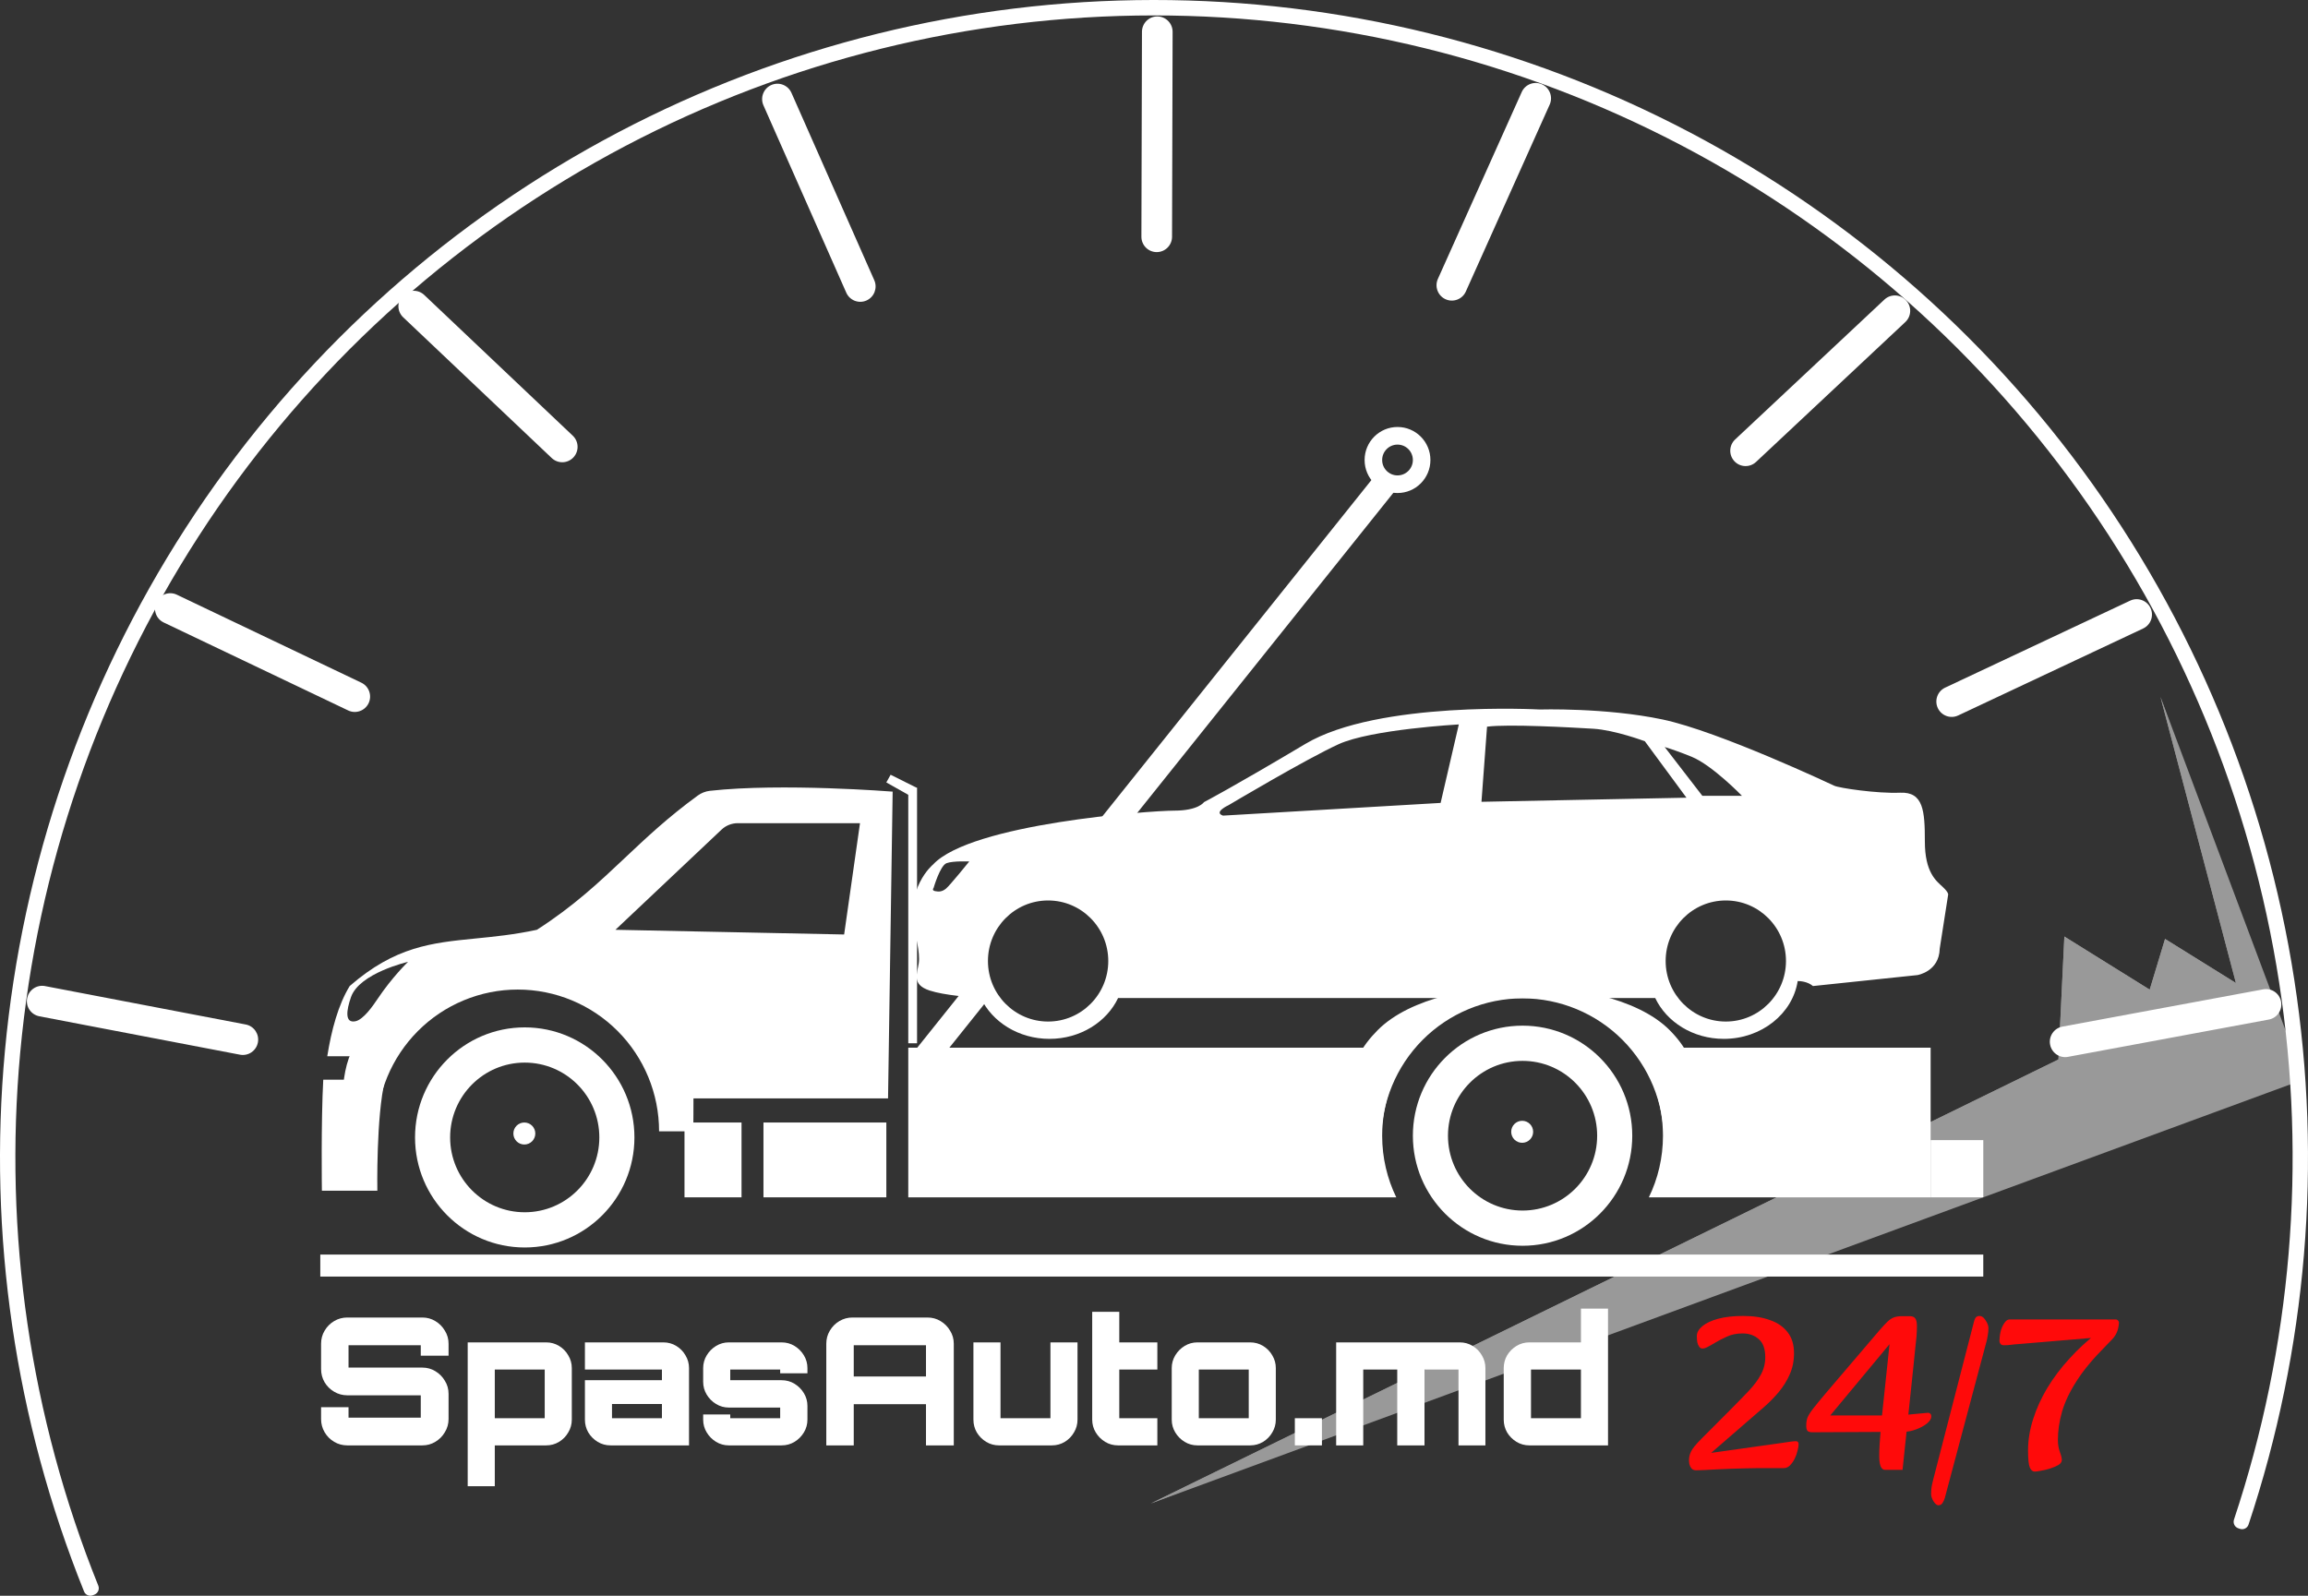 <svg width="188" height="130" viewBox="0 0 188 130" fill="none" xmlns="http://www.w3.org/2000/svg">
<rect x="0" y="0" width="188" height="130" fill="#333333" stroke="none"/>
<path d="M93.739 122.484L187.062 86.312L175.983 56.773L182.13 80.085L176.356 76.491L175.106 80.624L168.154 76.297L167.672 86.312L93.739 122.484Z" fill="url(#paint0_linear_9_436)"/>
<path d="M93.739 122.484L187.062 88.157L175.983 56.773L182.13 80.085L176.356 76.491L175.106 80.624L168.154 76.297L167.672 86.312L93.739 122.484Z" fill="url(#paint1_linear_9_436)"/>
<path d="M138.318 92.881C138.318 89.077 138.676 86.606 135.995 83.916C133.314 81.226 127.813 80.33 124.022 80.33C120.23 80.33 114.908 81.226 112.227 83.916C109.546 86.606 109.725 89.077 109.725 92.881H112.512C112.512 89.819 113.725 86.881 115.883 84.715C118.042 82.55 120.969 81.333 124.022 81.333C127.074 81.333 130.002 82.55 132.16 84.715C134.319 86.881 135.531 89.819 135.531 92.881H138.318Z" fill="white"/>
<path d="M138.572 117.233L140.737 115.06C141.412 114.383 141.974 113.808 142.424 113.333C142.873 112.858 143.21 112.407 143.435 111.979C143.672 111.552 143.79 111.083 143.79 110.572C143.79 109.884 143.613 109.391 143.258 109.094C142.915 108.785 142.477 108.631 141.944 108.631C141.447 108.631 141.015 108.72 140.649 108.898C140.282 109.064 139.962 109.231 139.69 109.397C139.454 109.539 139.252 109.652 139.087 109.735C138.933 109.818 138.791 109.86 138.661 109.86C138.566 109.86 138.483 109.812 138.412 109.717C138.341 109.622 138.288 109.498 138.252 109.343C138.229 109.189 138.217 109.023 138.217 108.845C138.217 108.56 138.365 108.293 138.661 108.043C138.957 107.794 139.383 107.592 139.939 107.438C140.507 107.284 141.193 107.206 141.998 107.206C142.838 107.206 143.565 107.319 144.181 107.545C144.796 107.758 145.275 108.091 145.618 108.542C145.962 108.981 146.133 109.545 146.133 110.234C146.133 110.875 146.015 111.457 145.778 111.979C145.553 112.49 145.258 112.965 144.891 113.404C144.524 113.843 144.122 114.253 143.684 114.633C143.246 115.013 142.814 115.387 142.388 115.755L139.104 118.604L139.175 118.391L145.246 117.536C145.471 117.5 145.672 117.47 145.849 117.447C146.027 117.423 146.175 117.411 146.293 117.411C146.435 117.411 146.506 117.494 146.506 117.66C146.506 117.803 146.476 117.981 146.417 118.195C146.37 118.408 146.293 118.622 146.186 118.836C146.08 119.049 145.95 119.233 145.796 119.388C145.654 119.53 145.488 119.602 145.299 119.602H143.222C142.962 119.602 142.637 119.607 142.246 119.619C141.856 119.631 141.441 119.643 141.004 119.655C140.578 119.679 140.163 119.697 139.761 119.708C139.359 119.732 139.016 119.75 138.732 119.762C138.448 119.774 138.258 119.78 138.164 119.78C137.998 119.78 137.874 119.732 137.791 119.637C137.708 119.542 137.649 119.429 137.614 119.299C137.59 119.156 137.578 119.038 137.578 118.943C137.578 118.705 137.637 118.468 137.755 118.23C137.874 117.993 138.146 117.66 138.572 117.233Z" fill="#FF0A0A"/>
<path d="M147.129 116.147C147.129 115.909 147.158 115.701 147.217 115.523C147.288 115.333 147.436 115.09 147.661 114.793C147.898 114.484 148.253 114.051 148.726 113.493L153.057 108.417C153.341 108.085 153.572 107.836 153.749 107.669C153.938 107.491 154.122 107.373 154.299 107.313C154.477 107.254 154.69 107.224 154.938 107.224H155.56C155.773 107.224 155.92 107.284 156.003 107.402C156.098 107.509 156.145 107.723 156.145 108.043C156.145 108.328 156.133 108.613 156.11 108.898C156.086 109.183 156.051 109.516 156.003 109.896C155.968 110.275 155.92 110.744 155.861 111.302L154.974 119.744H153.554C153.447 119.744 153.359 119.702 153.288 119.619C153.217 119.536 153.163 119.412 153.128 119.245C153.092 119.079 153.075 118.883 153.075 118.658C153.075 118.337 153.086 117.981 153.11 117.589C153.134 117.197 153.163 116.811 153.199 116.432C153.234 116.052 153.264 115.719 153.288 115.434L154.051 108.204L154.566 108.72L148.495 116.022L147.963 115.31H153.873C154.382 115.31 154.861 115.292 155.311 115.256C155.761 115.22 156.139 115.185 156.447 115.149C156.755 115.114 156.95 115.096 157.033 115.096C157.127 115.096 157.198 115.126 157.246 115.185C157.293 115.232 157.317 115.304 157.317 115.399C157.317 115.577 157.198 115.767 156.962 115.968C156.725 116.158 156.429 116.319 156.074 116.449C155.731 116.58 155.394 116.645 155.063 116.645L147.626 116.681C147.448 116.681 147.318 116.645 147.235 116.574C147.164 116.491 147.129 116.348 147.129 116.147Z" fill="#FF0A0A"/>
<path d="M161.968 108.186C161.968 108.411 161.951 108.607 161.915 108.774C161.892 108.94 161.862 109.094 161.826 109.237L158.419 122.024C158.371 122.19 158.306 122.332 158.223 122.451C158.152 122.57 158.04 122.629 157.886 122.629C157.768 122.629 157.638 122.522 157.496 122.309C157.365 122.095 157.3 121.893 157.3 121.703C157.3 121.549 157.312 121.365 157.336 121.151C157.371 120.949 157.419 120.735 157.478 120.51L160.797 107.652C160.844 107.474 160.904 107.355 160.975 107.295C161.046 107.236 161.134 107.206 161.241 107.206C161.43 107.206 161.596 107.325 161.738 107.563C161.892 107.788 161.968 107.996 161.968 108.186Z" fill="#FF0A0A"/>
<path d="M162.871 109.165C162.883 108.869 162.924 108.596 162.995 108.346C163.078 108.097 163.179 107.895 163.297 107.741C163.416 107.574 163.546 107.491 163.688 107.491H172.332C172.414 107.491 172.48 107.521 172.527 107.58C172.586 107.64 172.61 107.711 172.598 107.794C172.574 108.115 172.509 108.382 172.403 108.596C172.308 108.797 172.178 108.981 172.012 109.148C171.858 109.314 171.669 109.51 171.444 109.735C170.462 110.721 169.693 111.653 169.137 112.531C168.581 113.398 168.19 114.223 167.965 115.007C167.74 115.79 167.628 116.556 167.628 117.304C167.628 117.672 167.681 117.999 167.788 118.284C167.894 118.569 167.948 118.788 167.948 118.943C167.948 119.097 167.853 119.233 167.664 119.352C167.474 119.459 167.249 119.554 166.989 119.637C166.729 119.72 166.48 119.78 166.244 119.815C166.007 119.863 165.841 119.886 165.747 119.886C165.569 119.886 165.433 119.774 165.338 119.548C165.244 119.323 165.196 118.859 165.196 118.159C165.196 117.328 165.332 116.485 165.605 115.63C165.877 114.763 166.261 113.914 166.758 113.083C167.267 112.24 167.871 111.439 168.569 110.679C169.267 109.907 170.042 109.195 170.894 108.542L171.746 108.88L164.557 109.486C164.202 109.51 163.948 109.533 163.794 109.557C163.64 109.581 163.451 109.593 163.226 109.593C163.096 109.593 163.001 109.551 162.942 109.468C162.883 109.385 162.859 109.284 162.871 109.165Z" fill="#FF0A0A"/>
<path d="M182.454 124.549C182.744 124.649 183.059 124.493 183.156 124.201C187.91 109.925 189.189 94.712 186.885 79.834C184.553 64.772 178.616 50.502 169.585 38.245C160.554 25.989 148.696 16.111 135.028 9.458C121.36 2.805 106.288 -0.425 91.104 0.045C75.92 0.514 61.075 4.67 47.841 12.155C34.607 19.639 23.379 30.231 15.117 43.022C6.855 55.814 1.806 70.424 0.402 85.601C-0.984 100.594 1.227 115.699 6.847 129.654C6.962 129.939 7.286 130.075 7.57 129.958L7.702 129.904C7.986 129.787 8.121 129.461 8.006 129.176C2.462 115.409 0.281 100.508 1.649 85.717C3.034 70.742 8.016 56.327 16.168 43.706C24.32 31.085 35.399 20.634 48.456 13.249C61.514 5.864 76.161 1.764 91.143 1.301C106.125 0.838 120.995 4.024 134.481 10.589C147.967 17.153 159.667 26.899 168.578 38.992C177.489 51.086 183.346 65.166 185.648 80.027C187.921 94.705 186.659 109.712 181.971 123.796C181.874 124.088 182.028 124.404 182.318 124.503L182.454 124.549Z" fill="white"/>
<path fill-rule="evenodd" clip-rule="evenodd" d="M42.742 101.628C47.677 101.628 51.678 97.614 51.678 92.662C51.678 87.711 47.677 83.697 42.742 83.697C37.808 83.697 33.807 87.711 33.807 92.662C33.807 97.614 37.808 101.628 42.742 101.628ZM42.742 98.759C46.098 98.759 48.819 96.029 48.819 92.662C48.819 89.295 46.098 86.566 42.742 86.566C39.387 86.566 36.666 89.295 36.666 92.662C36.666 96.029 39.387 98.759 42.742 98.759Z" fill="white"/>
<path d="M43.604 92.343C43.604 92.839 43.204 93.24 42.71 93.24C42.217 93.24 41.817 92.839 41.817 92.343C41.817 91.848 42.217 91.447 42.71 91.447C43.204 91.447 43.604 91.848 43.604 92.343Z" fill="white"/>
<path fill-rule="evenodd" clip-rule="evenodd" d="M124.022 101.488C128.957 101.488 132.957 97.474 132.957 92.523C132.957 87.571 128.957 83.557 124.022 83.557C119.087 83.557 115.087 87.571 115.087 92.523C115.087 97.474 119.087 101.488 124.022 101.488ZM124.022 98.619C127.378 98.619 130.098 95.89 130.098 92.523C130.098 89.156 127.378 86.426 124.022 86.426C120.666 86.426 117.946 89.156 117.946 92.523C117.946 95.89 120.666 98.619 124.022 98.619Z" fill="white"/>
<path d="M124.884 92.204C124.884 92.699 124.483 93.1 123.99 93.1C123.496 93.1 123.096 92.699 123.096 92.204C123.096 91.709 123.496 91.307 123.99 91.307C124.483 91.307 124.884 91.709 124.884 92.204Z" fill="white"/>
<path d="M134.309 97.543C135.046 96.027 135.459 94.323 135.459 92.523C135.459 89.809 134.52 87.315 132.951 85.35H157.261V97.543H134.309Z" fill="white"/>
<path d="M113.734 97.543H73.984V85.35H115.093C113.523 87.315 112.585 89.809 112.585 92.523C112.585 94.323 112.998 96.027 113.734 97.543Z" fill="white"/>
<path d="M55.756 91.447H60.402V97.543H55.756V91.447Z" fill="white"/>
<path d="M157.261 92.881H161.55V97.543H157.261V92.881Z" fill="white"/>
<path d="M62.189 91.447H72.197V97.543H62.189V91.447Z" fill="white"/>
<path fill-rule="evenodd" clip-rule="evenodd" d="M38.751 76.454C35.157 76.811 32.195 77.104 28.488 80.326C27.557 81.835 26.994 83.926 26.658 86.049H32.024C32.096 85.917 32.172 85.789 32.251 85.668C42.467 73.267 54.511 84.141 54.511 89.483H72.336L72.712 64.491C72.712 64.491 63.693 63.774 57.827 64.425C57.468 64.465 57.126 64.6 56.834 64.813C54.419 66.573 52.629 68.26 50.882 69.908C48.777 71.893 46.733 73.82 43.732 75.747C41.891 76.143 40.265 76.304 38.751 76.454ZM58.769 67.59C59.129 67.25 59.605 67.061 60.1 67.061H70.052L68.76 76.129L50.13 75.747L58.769 67.59ZM28.592 81.226C29.28 79.266 33.239 78.357 33.239 78.357C33.239 78.357 31.95 79.588 30.737 81.406C30.371 81.954 29.596 83.069 28.95 83.199C28.056 83.378 28.222 82.283 28.592 81.226Z" fill="white"/>
<path d="M26.22 97.005H30.737C30.737 97.005 30.63 90.966 31.363 87.957H26.331C26.144 91.391 26.22 97.005 26.22 97.005Z" fill="white"/>
<path d="M56.473 92.164C56.473 88.36 56.831 85.889 54.15 83.199C51.469 80.508 45.968 79.612 42.176 79.612C38.385 79.612 33.063 80.508 30.382 83.199C27.701 85.889 27.88 88.36 27.88 92.164H30.667C30.667 89.101 31.88 86.164 34.038 83.998C36.196 81.832 39.124 80.616 42.176 80.616C45.229 80.616 48.157 81.832 50.315 83.998C52.473 86.164 53.686 89.101 53.686 92.164H56.473Z" fill="white"/>
<path d="M26.09 102.205H161.55V103.998H26.09V102.205Z" fill="white"/>
<path d="M28.289 117.751C27.904 117.751 27.548 117.655 27.221 117.462C26.895 117.269 26.635 117.008 26.443 116.68C26.25 116.352 26.154 115.995 26.154 115.61V114.64H28.39V115.494H34.274V113.671H28.289C27.904 113.671 27.548 113.574 27.221 113.381C26.895 113.188 26.635 112.933 26.443 112.614C26.25 112.286 26.154 111.925 26.154 111.529V109.474C26.154 109.079 26.25 108.722 26.443 108.404C26.635 108.076 26.895 107.815 27.221 107.622C27.548 107.429 27.904 107.333 28.289 107.333H34.403C34.788 107.333 35.139 107.429 35.456 107.622C35.783 107.815 36.043 108.076 36.235 108.404C36.437 108.722 36.538 109.079 36.538 109.474V110.444H34.274V109.59H28.39V111.413H34.403C34.788 111.413 35.139 111.51 35.456 111.703C35.783 111.896 36.043 112.156 36.235 112.484C36.437 112.802 36.538 113.159 36.538 113.555V115.61C36.538 115.995 36.437 116.352 36.235 116.68C36.043 117.008 35.783 117.269 35.456 117.462C35.139 117.655 34.788 117.751 34.403 117.751H28.289Z" fill="white"/>
<path d="M38.097 121.079V109.359H44.486C44.87 109.359 45.221 109.455 45.538 109.648C45.856 109.841 46.106 110.097 46.288 110.415C46.481 110.733 46.577 111.08 46.577 111.457V115.653C46.577 116.029 46.481 116.376 46.288 116.695C46.106 117.013 45.856 117.269 45.538 117.462C45.221 117.655 44.87 117.751 44.486 117.751H40.304V121.079H38.097ZM40.304 115.537H44.37V111.572H40.304V115.537Z" fill="white"/>
<path d="M49.736 117.751C49.352 117.751 49.001 117.655 48.683 117.462C48.366 117.269 48.111 117.013 47.919 116.695C47.736 116.376 47.645 116.029 47.645 115.653V112.441H53.918V111.572H47.645V109.359H54.034C54.418 109.359 54.769 109.455 55.086 109.648C55.404 109.841 55.654 110.097 55.836 110.415C56.029 110.733 56.125 111.08 56.125 111.457V117.751H49.736ZM49.851 115.537H53.918V114.38H49.851V115.537Z" fill="white"/>
<path d="M59.368 117.751C58.993 117.751 58.647 117.655 58.329 117.462C58.012 117.269 57.757 117.013 57.565 116.695C57.373 116.376 57.277 116.029 57.277 115.653V115.233H59.483V115.537H63.55V114.669H59.368C58.993 114.669 58.647 114.573 58.329 114.38C58.012 114.187 57.757 113.931 57.565 113.613C57.373 113.294 57.277 112.947 57.277 112.571V111.457C57.277 111.08 57.373 110.733 57.565 110.415C57.757 110.097 58.012 109.841 58.329 109.648C58.647 109.455 58.993 109.359 59.368 109.359H63.665C64.05 109.359 64.401 109.455 64.718 109.648C65.035 109.841 65.29 110.097 65.482 110.415C65.675 110.733 65.771 111.08 65.771 111.457V111.876H63.55V111.572H59.483V112.441H63.665C64.05 112.441 64.401 112.537 64.718 112.73C65.035 112.923 65.29 113.179 65.482 113.497C65.675 113.815 65.771 114.163 65.771 114.539V115.653C65.771 116.029 65.675 116.376 65.482 116.695C65.29 117.013 65.035 117.269 64.718 117.462C64.401 117.655 64.05 117.751 63.665 117.751H59.368Z" fill="white"/>
<path d="M67.307 117.751V109.474C67.307 109.079 67.403 108.722 67.596 108.404C67.788 108.076 68.048 107.815 68.375 107.622C68.701 107.429 69.057 107.333 69.442 107.333H75.542C75.936 107.333 76.292 107.429 76.609 107.622C76.936 107.815 77.196 108.076 77.388 108.404C77.59 108.722 77.691 109.079 77.691 109.474V117.751H75.427V114.394H69.543V117.751H67.307ZM69.543 112.137H75.427V109.59H69.543V112.137Z" fill="white"/>
<path d="M81.382 117.751C80.997 117.751 80.646 117.655 80.329 117.462C80.012 117.269 79.757 117.013 79.565 116.695C79.382 116.376 79.291 116.029 79.291 115.653V109.359H81.497V115.537H85.564V109.359H87.77V115.653C87.77 116.029 87.674 116.376 87.482 116.695C87.299 117.013 87.049 117.269 86.732 117.462C86.415 117.655 86.064 117.751 85.679 117.751H81.382Z" fill="white"/>
<path d="M91.072 117.751C90.687 117.751 90.336 117.655 90.019 117.462C89.701 117.269 89.447 117.013 89.254 116.695C89.062 116.376 88.966 116.029 88.966 115.653V106.87H91.172V109.359H94.273V111.572H91.172V115.537H94.273V117.751H91.072Z" fill="white"/>
<path d="M97.535 117.751C97.16 117.751 96.814 117.655 96.496 117.462C96.179 117.269 95.924 117.013 95.732 116.695C95.54 116.376 95.444 116.029 95.444 115.653V111.457C95.444 111.08 95.54 110.733 95.732 110.415C95.924 110.097 96.179 109.841 96.496 109.648C96.814 109.455 97.16 109.359 97.535 109.359H101.832C102.217 109.359 102.568 109.455 102.885 109.648C103.202 109.841 103.452 110.097 103.635 110.415C103.827 110.733 103.923 111.08 103.923 111.457V115.653C103.923 116.029 103.827 116.376 103.635 116.695C103.452 117.013 103.202 117.269 102.885 117.462C102.568 117.655 102.217 117.751 101.832 117.751H97.535ZM97.65 115.537H101.717V111.572H97.65V115.537Z" fill="white"/>
<path d="M105.472 117.751V115.537H107.679V117.751H105.472Z" fill="white"/>
<path d="M108.838 117.751V109.359H118.904C119.289 109.359 119.64 109.455 119.957 109.648C120.274 109.841 120.524 110.097 120.707 110.415C120.899 110.733 120.995 111.08 120.995 111.457V117.751H118.803V111.572H116.034V117.751H113.813V111.572H111.044V117.751H108.838Z" fill="white"/>
<path d="M124.58 117.751C124.195 117.751 123.844 117.655 123.527 117.462C123.21 117.269 122.955 117.013 122.762 116.695C122.58 116.376 122.488 116.029 122.488 115.653V111.457C122.488 111.08 122.58 110.733 122.762 110.415C122.955 110.097 123.21 109.841 123.527 109.648C123.844 109.455 124.195 109.359 124.58 109.359H128.776V106.609H130.983V117.751H124.58ZM124.709 115.537H128.776V111.572H124.709V115.537Z" fill="white"/>
<path d="M73.984 64.192H74.699V84.992H73.984V64.192Z" fill="white"/>
<path d="M78.538 80.573C78.826 80.213 79.35 80.156 79.708 80.444L80.002 80.68C80.36 80.969 80.417 81.495 80.13 81.854L75.932 87.101L74.341 85.819L78.538 80.573Z" fill="white"/>
<path d="M112.021 38.72C112.309 38.361 112.833 38.303 113.191 38.592L113.485 38.828C113.843 39.117 113.9 39.642 113.613 40.002L89.534 70.099L87.943 68.818L112.021 38.72Z" fill="white"/>
<path d="M72.196 63.742L72.546 63.116L74.698 64.192L74.378 64.971L72.196 63.742Z" fill="white"/>
<path fill-rule="evenodd" clip-rule="evenodd" d="M113.836 40.165C115.316 40.165 116.516 38.961 116.516 37.475C116.516 35.99 115.316 34.785 113.836 34.785C112.355 34.785 111.155 35.99 111.155 37.475C111.155 38.961 112.355 40.165 113.836 40.165ZM113.836 38.73C114.526 38.73 115.086 38.168 115.086 37.475C115.086 36.782 114.526 36.22 113.836 36.22C113.145 36.22 112.585 36.782 112.585 37.475C112.585 38.168 113.145 38.73 113.836 38.73Z" fill="white"/>
<path d="M76.007 70.425C79.113 67.096 93.672 66.04 95.649 66.04C97.625 66.04 98.069 65.35 98.069 65.35C98.069 65.35 100.408 64.132 106.336 60.6C112.265 57.069 125.413 57.8 125.413 57.8C125.413 57.8 130.777 57.637 135.415 58.611C140.053 59.586 149.41 64.011 149.41 64.011C149.801 64.193 152.879 64.66 154.774 64.579C156.67 64.498 156.791 66.04 156.791 68.557C156.791 71.074 157.718 71.764 158.243 72.251C158.767 72.739 158.686 72.901 158.686 72.901L158.001 77.285C157.96 79.153 156.186 79.437 156.186 79.437L147.676 80.33C147.228 79.949 146.606 79.923 146.433 79.923C146.017 82.585 143.483 84.633 140.416 84.633C137.907 84.633 135.753 83.261 134.826 81.304H91.076C90.149 83.261 87.995 84.633 85.485 84.633C82.97 84.633 80.811 83.255 79.888 81.29C79.123 81.247 76.942 81.093 75.725 80.695C74.233 80.208 74.717 79.315 74.838 78.463C74.959 77.61 74.556 76.108 74.556 76.108C73.628 72.373 76.007 70.425 76.007 70.425ZM137.795 61.651C136.842 61.262 136.079 61.006 135.598 60.857L138.666 64.833H141.893C141.893 64.833 139.474 62.336 137.795 61.651ZM140.578 83.222C143.284 83.222 145.478 81.014 145.478 78.29C145.478 75.566 143.284 73.358 140.578 73.358C137.871 73.358 135.677 75.566 135.677 78.29C135.677 81.014 137.871 83.222 140.578 83.222ZM137.371 64.985L133.983 60.387C133.983 60.387 131.548 59.474 129.779 59.367C128.009 59.261 122.852 58.972 121.128 59.2L120.674 65.32L137.371 64.985ZM99.621 66.446L117.347 65.411L118.829 59.017C118.829 59.017 111.69 59.413 109.029 60.631C106.367 61.849 100.075 65.594 100.075 65.594C100.075 65.594 98.805 66.172 99.621 66.446ZM85.374 83.222C88.081 83.222 90.275 81.014 90.275 78.29C90.275 75.566 88.081 73.358 85.374 73.358C82.668 73.358 80.474 75.566 80.474 78.29C80.474 81.014 82.668 83.222 85.374 83.222ZM76.169 72.597C76.471 72.657 76.734 72.657 77.056 72.394C77.379 72.13 78.952 70.181 78.952 70.181C78.952 70.181 77.621 70.12 77.096 70.323C76.572 70.526 76.048 72.333 76.048 72.333C76.048 72.333 75.866 72.536 76.169 72.597Z" fill="white"/>
<path d="M2.21 81.328C2.339 80.649 2.992 80.203 3.669 80.333L20.015 83.462C20.692 83.591 21.136 84.247 21.007 84.926C20.878 85.606 20.224 86.051 19.547 85.922L3.202 82.793C2.525 82.663 2.08 82.008 2.21 81.328Z" fill="white"/>
<path d="M12.743 49.042C13.039 48.417 13.783 48.152 14.406 48.449L29.434 55.617C30.057 55.914 30.321 56.661 30.026 57.285C29.73 57.91 28.985 58.175 28.363 57.879L13.334 50.711C12.712 50.414 12.447 49.667 12.743 49.042Z" fill="white"/>
<path d="M32.794 24.082C33.267 23.579 34.057 23.556 34.558 24.031L46.656 35.495C47.157 35.97 47.18 36.763 46.706 37.265C46.233 37.768 45.443 37.791 44.942 37.316L32.844 25.852C32.343 25.377 32.321 24.585 32.794 24.082Z" fill="white"/>
<path d="M62.822 6.928C63.452 6.648 64.189 6.933 64.469 7.565L71.215 22.828C71.495 23.46 71.211 24.199 70.581 24.48C69.951 24.76 69.213 24.475 68.934 23.843L62.187 8.581C61.908 7.948 62.192 7.209 62.822 6.928Z" fill="white"/>
<path d="M185.808 81.601C185.682 80.921 185.031 80.472 184.354 80.598L167.991 83.636C167.314 83.762 166.866 84.415 166.991 85.095C167.117 85.775 167.768 86.225 168.446 86.099L184.808 83.06C185.486 82.934 185.933 82.281 185.808 81.601Z" fill="white"/>
<path d="M175.173 49.535C174.88 48.909 174.137 48.639 173.513 48.933L158.446 56.018C157.822 56.311 157.553 57.057 157.845 57.683C158.138 58.309 158.881 58.579 159.505 58.286L174.572 51.201C175.197 50.907 175.465 50.162 175.173 49.535Z" fill="white"/>
<path d="M155.26 24.467C154.79 23.961 154 23.934 153.496 24.406L141.336 35.803C140.832 36.275 140.805 37.068 141.276 37.573C141.746 38.078 142.536 38.105 143.04 37.633L155.2 26.236C155.704 25.764 155.731 24.972 155.26 24.467Z" fill="white"/>
<path d="M125.604 6.869C124.976 6.585 124.237 6.867 123.954 7.497L117.124 22.722C116.841 23.353 117.121 24.094 117.749 24.378C118.378 24.662 119.117 24.381 119.4 23.75L126.23 8.525C126.513 7.895 126.233 7.153 125.604 6.869Z" fill="white"/>
<path d="M94.271 1.338C93.582 1.336 93.022 1.895 93.02 2.587L92.974 19.283C92.972 19.974 93.529 20.537 94.219 20.538C94.908 20.54 95.468 19.981 95.47 19.29L95.516 2.594C95.518 1.902 94.96 1.34 94.271 1.338Z" fill="white"/>
<defs>
<linearGradient id="paint0_linear_9_436" x1="130.599" y1="15.791" x2="157.348" y2="47.201" gradientUnits="userSpaceOnUse">
<stop stop-color="white"/>
<stop offset="1" stop-color="#999999"/>
</linearGradient>
<linearGradient id="paint1_linear_9_436" x1="130.599" y1="17.599" x2="156.855" y2="48.925" gradientUnits="userSpaceOnUse">
<stop stop-color="white"/>
<stop offset="1" stop-color="#999999"/>
</linearGradient>
</defs>
</svg>
